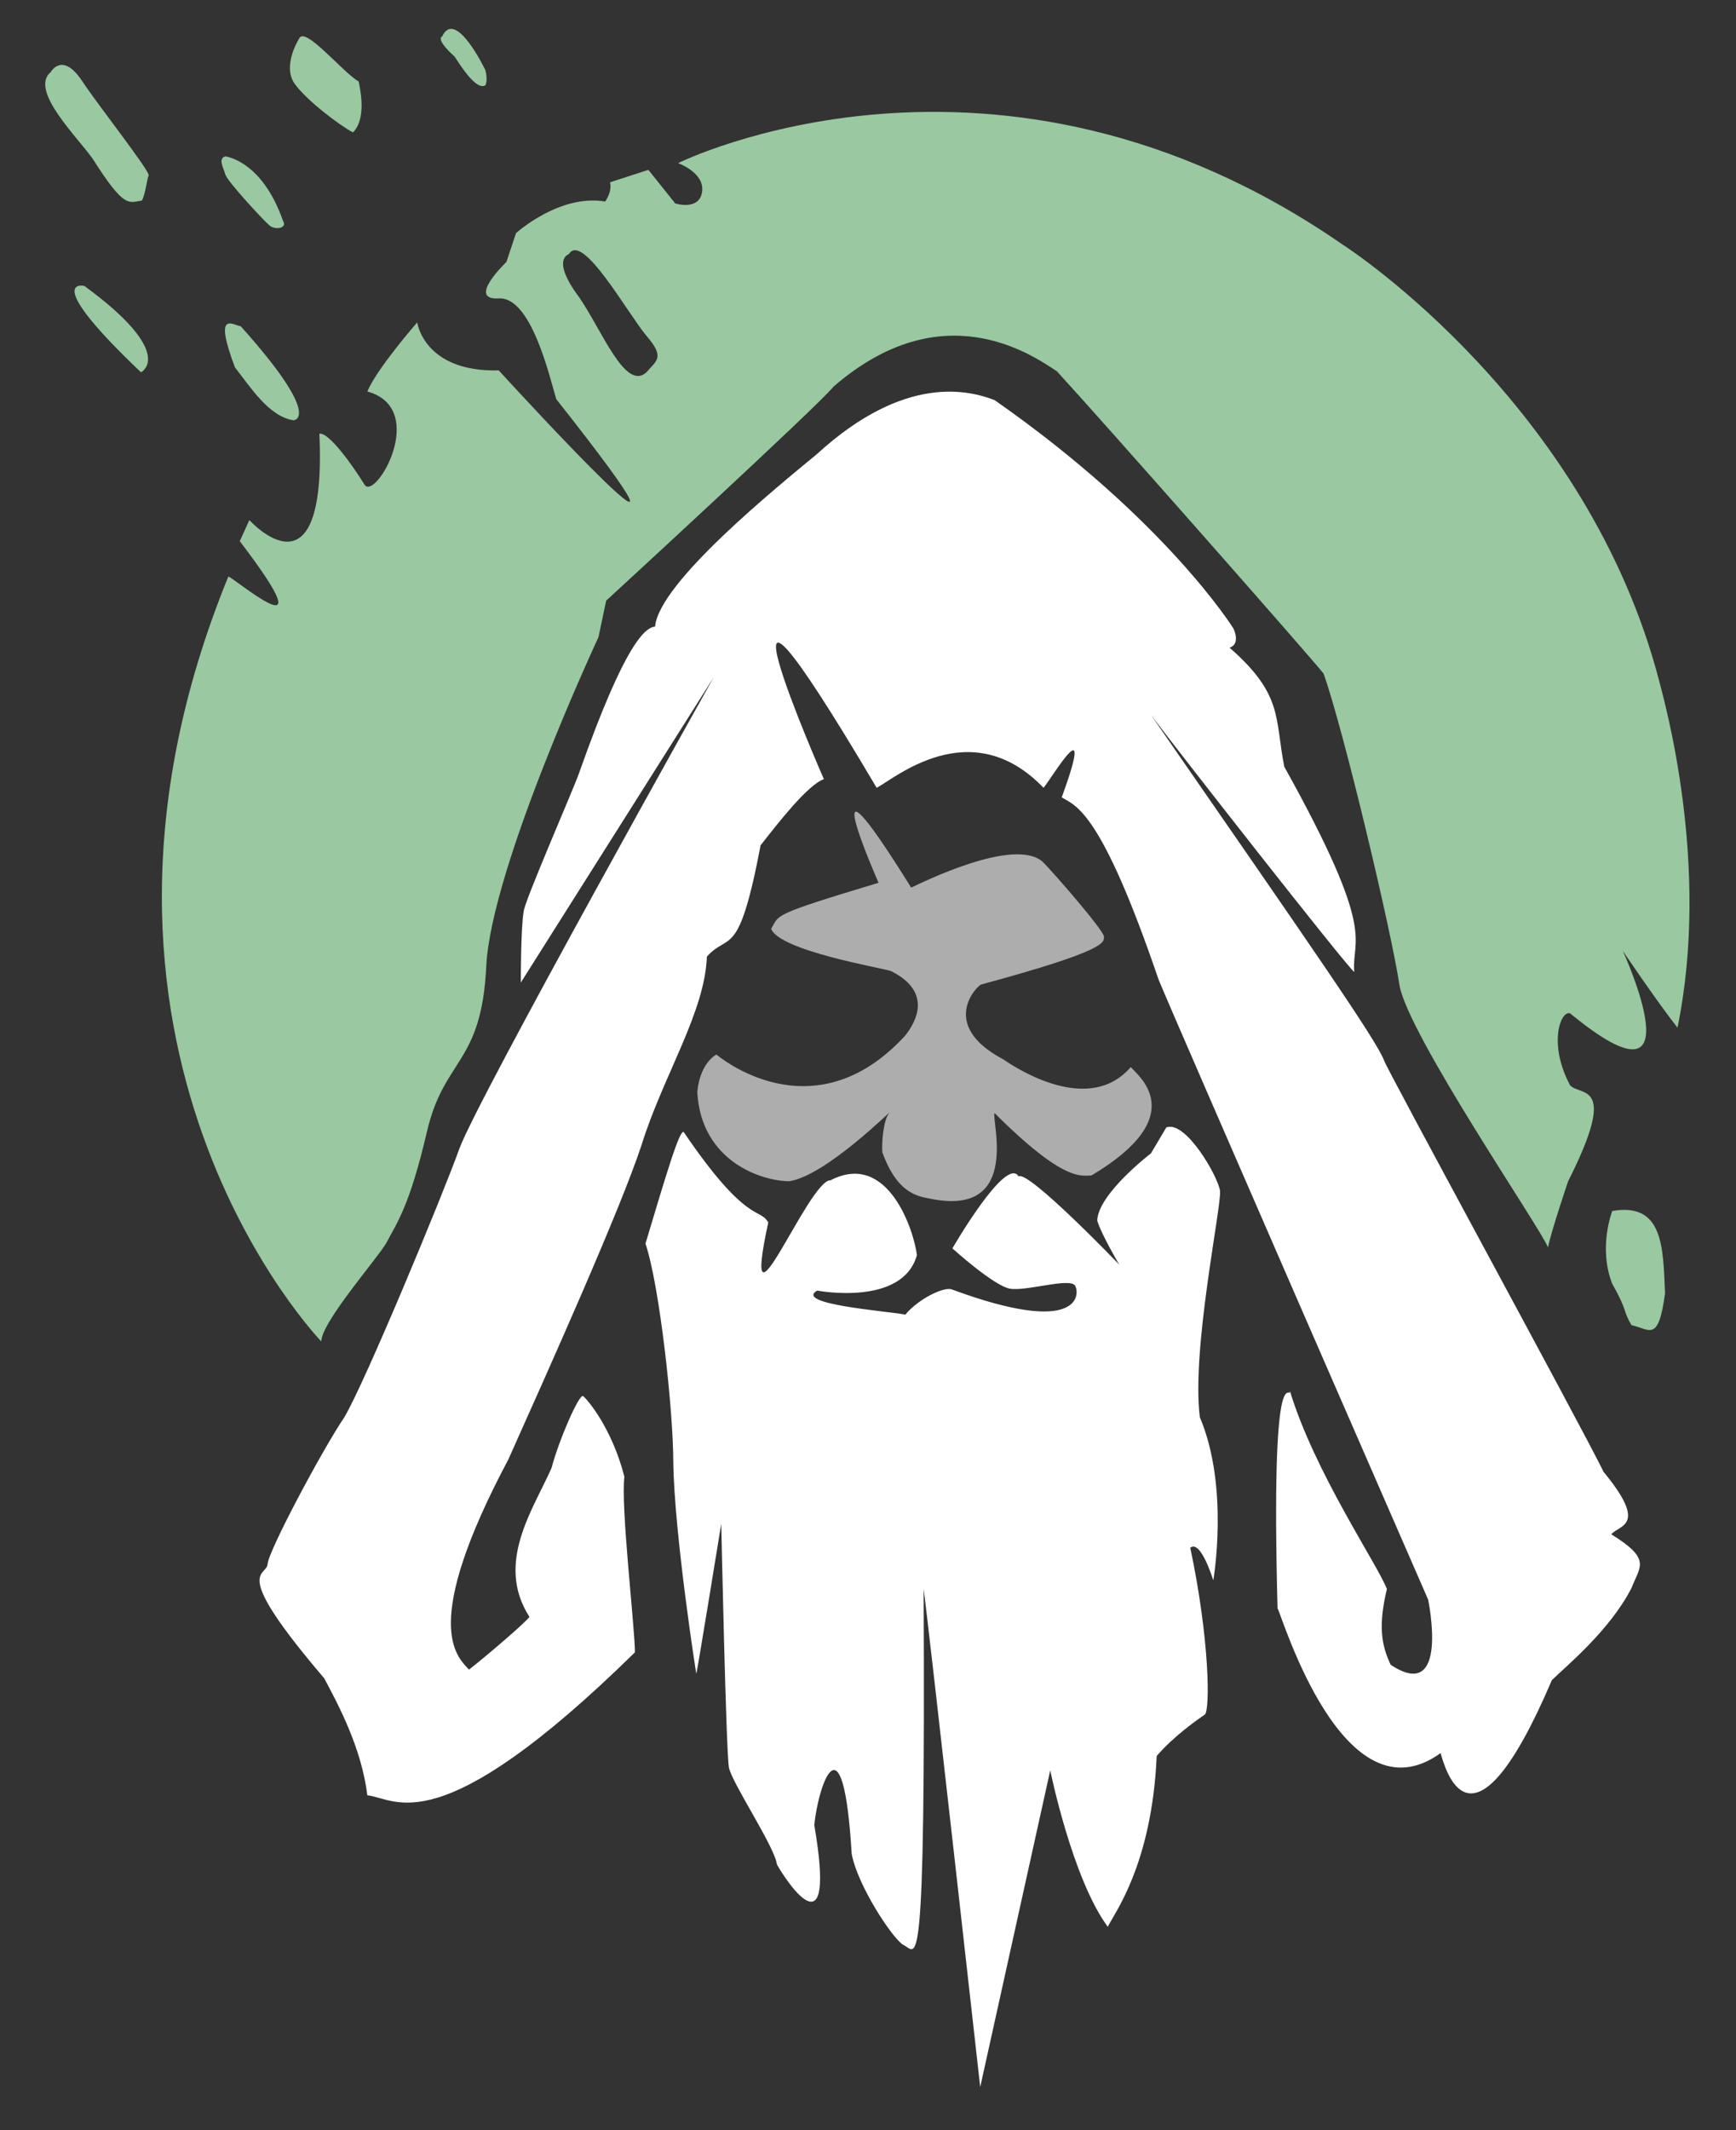 <?xml version="1.0" encoding="utf-8"?>
<!-- Generator: Adobe Illustrator 20.0.0, SVG Export Plug-In . SVG Version: 6.00 Build 0)  -->
<svg version="1.1" id="Layer_1" xmlns="http://www.w3.org/2000/svg" xmlns:xlink="http://www.w3.org/1999/xlink" x="0px" y="0px"
	 viewBox="0 0 181 222" style="enable-background:new 0 0 181 222;" xml:space="preserve">
<rect x="0" y="0" width="181" height="222" fill="#333333" stroke="none"/>
<style type="text/css">
	.st0{fill:#FFFFFF;}
	.st1{opacity:0.6;fill:#FFFFFF;enable-background:new    ;}
	.st2{fill:#99C8A1;}
</style>
<path class="st0" d="M121.6,117.5l-1.6,2.7c0,0-5.5,4.2-5.6,7c0.4,1.4,2.3,4.6,2.3,4.6s-9.5-9.9-10.5-9.2c-1.3-2.2-6.9,7.5-6.9,7.5
	s4.3,3.9,6,4.2s6.3-1.2,6.8-0.3s0.5,5.3-12.8,0.4c-0.8-0.4-3.6,1-4.9,2.6c-2.3-0.4-11.6-1.1-9.2-2.5c0,0,8.9,1.7,10.4-3.7
	c-0.3-2.5-3-10.9-9-7.8c-2.3-0.1-9.5,18.3-6.5,4.4c-0.9-1.6-2.2,0.3-8.8-9.4c-0.4-0.5-1.9,4.6-4,11.6c1.5,4.5,2.9,17.5,2.9,22.8
	c0.1,7.4,2.4,22.2,2.4,22c0,0.4,2.6-15.6,2.6-15.6s0.5,23.8,0.8,25.4s4.8,8.3,5,10.1c1.3,2.3,6.2,9.3,3.9-4.1c0.4-4.1,3-11.9,3.9,3
	c0.6,3.3,4.3,8.9,5.4,9.5c1.4,0.6,2.3,5.2,2.1-37.1c0.5,3.6,5.9,51.9,5.9,51.9l7.3-33c0,0,2.3,11.3,6,16.3c0.6-1.3,4.6-6.4,5.1-17.8
	c1.8-2.1,4.4-3.9,5-4.3s0.5-8-1.5-17.4c1.1-0.9,2.4,3.4,2.4,3.4s1.7-9.7-1.4-17c-0.9-7.1,2.3-22.1,2.1-23.6S123.6,116.7,121.6,117.5
	z"/>
<path class="st1" d="M91.6,92c0,0-7.5-17,3.4,0.5c1.1-0.5,10.7-5.3,13.7-2.7c1.3,1.3,6.4,7.2,6.4,7.8s0.5,1.4-12.8,5
	c-0.4,0.1-4.5,4.2,2.3,7.8c1.6,1.1,9,5.8,13.3,0.8c0.6,0.8,6.5,5-4.1,11.3c-1,0-2.8,0.8-10.1-6.5c-0.4,0.5,2.8,10.6-6.3,9
	c-1.3-0.3-3.7-0.2-5.4-4.9c-0.1-0.9,0.1-3.4,0.7-4.1s-6.5,6.5-10.4,7.1c-2.8,0-9.2-2-9.6-9.3c0.3-3.1,2-3.9,2-3.9s10,8.6,19.7-2
	c0.6-0.8,3.3-4.3-1.5-6.7c-0.8-0.3-11.6-2.1-12.5-4.4C81.3,95.3,80.3,95.4,91.6,92z"/>
<path class="st0" d="M85.9,81.2c0,0-14.3-32.6,5.5,0.9c1.8-0.9,9.8-7.9,17.4,0c0.8-0.9,5.5-8.9,1.9,1c1.5,0.9,4.1,1.4,10.1,19
	c1.9,4.6,28.1,64.6,28.1,64.6s2.3,10.9-3.9,6.8c-1-2.1-1.3-4.1-0.4-7.9c-1-2.6-7.5-12.1-10.1-20.6c0,0.9-2-4.1-1.3,22.6
	c0.5,0.9,6.9,22.4,17,15.1c0.4,1.3,3.1,12.3,11.6-7.6c1.3-1.3,6-5.1,8.3-9.6c0.9-2.3,2.1-3-2.1-5.6c0.8-1,3.9-0.8-0.8-6.5
	c-2.5-5.1-22.8-42.3-22.9-42.9c-0.8-2.1-7.4-11.6-24.3-36c2.3,3.1,20.3,26.1,21.2,26.8c-0.3-3.6,2.5-3.8-7.3-21.4
	c-1-5.1-0.1-7.5-5.7-12.4c1.2-0.4,0.4-2,0.4-2s-7-11.3-24.9-23.8c-2.6-1-9.3-2.8-18.5,5.6c-4.1,3.4-16.5,13.4-16.9,18
	c-1,0.1-3.1,1.6-7.9,15.2c-0.5,1.5-5.8,13.6-5.8,14.5c-0.3,1.6-0.3,7.4-0.3,7.4l20.1-31.8c0,0-24.6,43.9-26.5,49.1
	c-1.8,5-9.9,24.5-12,28c-2.3,3.4-7.9,13.9-8,15.3s-4,0.3,5.9,11.9c1.5,2.8,3.9,7.3,4.5,12.2c3,0.3,7.3,5.3,27.9-14.9
	c0-2.5-1.5-15.3-1.1-18.3c-1.3-5.1-3.9-8.1-4.3-8.4s-2.5,4.5-3.3,7.5c-1.9,4.3-5.9,9.9-2.3,15.5c-0.3,0.5-4.5,4.1-6.3,5.5
	c-1.3-1.4-5.1-4.6,4.1-21.9c4.3-9.6,11.7-26.1,13.9-32.8c2.2-7.1,6.6-13.8,6.8-19.6c2.3-2.6,3.3,0.5,5.6-11.6
	C81.1,85.8,84.2,81.8,85.9,81.2z"/>
<path class="st2" d="M168.1,126.2c0,0-1.5,3.8,0,7.6c1.6,2.8,1.1,2.8,2,4.3c1.9,0.4,2.8,1.9,3.5-3.3
	C173.4,129.9,173.4,125.3,168.1,126.2z"/>
<path class="st2" d="M30.6,43.8c0,0,3.2-0.1-5.5-9.8c-0.8-0.1-2.9-1.8-0.6,4.3C26.1,40.3,28,43.4,30.6,43.8z"/>
<path class="st2" d="M14.7,38.8c0,0,3.8-1.9-5.9-9C8.4,29.7,4.6,29.2,14.7,38.8z"/>
<path class="st2" d="M5.3,7.5c0,0,1.2-2.2,3.3,1c1.8,2.7,7.1,9.4,6.9,9.8s-0.3,1.8-0.7,2.6c-1.4,0.2-1.8,0.9-5.1-4.3
	C8.1,14.3,3,9.4,5.3,7.5z"/>
<path class="st2" d="M23.5,16.3c0,0,3.8,0.4,6,6.7c0.5,0.8-0.8,1-1.4,0.5s-4.4-4.6-4.6-5.3C23.3,17.5,22.7,16.5,23.5,16.3z"/>
<path class="st2" d="M31.2,4c0,0-1.8,2.8-0.5,4.7c1.2,1.7,4.6,4.3,6.1,5.1c1.4-1.4,0.8-4.3,0.6-5.3C35.7,7.5,31.8,2.7,31.2,4z"/>
<path class="st2" d="M46.1,3.8c0,0-0.8,0.2,1.3,2.1c1.4,2.2,2.5,3.4,3.2,3c0.3-0.6,0-1.6,0-1.6S47.5,0.8,46.1,3.8z"/>
<path class="st2" d="M173,71c-7.5-28.8-32.2-45-33-45.5C103.9,0.5,70.7,17,70.7,17s2.8,1,2.5,3s-2.8,1.2-2.8,1.2l-2.8-3.5l-4,1.3
	c0,0,0.3,0.8-0.5,2c-4.8-0.8-9.3,3.3-9.3,3.3l-1,3c0,0-4.2,4-0.8,3.8s5.3,8.2,6,10.5c19.5,24.7-4-0.8-6-3c-7.8,0.2-8.5-5-8.5-5
	s-4.2,4.8-5.2,7.2c6.5,1.8,0.8,11.5-0.3,9.7s-3.7-5.5-4.7-5.3c0.8,18-7.3,9-7.3,9s0,0-1,2.2c9.7,12.7-1.2,3.3-1.2,3.7
	c-20,49,9.7,79.7,9.7,79.7c0-2,5.9-8.7,6.8-10.3c1.1-2.1,2.4-3.8,4.2-11.5c1.8-7.8,5.7-7,6.2-17.3s11.7-34.3,11.7-34.3l0.8-3.8
	c0,0,22.2-20.4,23.7-22.3c11.3-9.8,20.6-3.4,23.3-1.6c4.6,5,26.3,29.6,27.8,31.5c2.1,5.9,7.1,27,7.9,32.4
	c0.8,5.1,14.8,25.5,15.5,27.4c0.3-1.6,2.1-6.9,2.1-6.9c5.3-10.5,1.3-8.8,0.2-10c-2.3-4.3-1-7.8,0-7.5c13.7,11.3,5.5-6.5,5.5-6.5
	s3.5,5.2,5.7,8C178.4,90.1,173.5,73,173,71z M67.4,38.8c-2.2,2-4.6-4.3-7-7.8c-3-4-1.1-4.5-1.1-4.5c1.4-2.4,6.1,6.1,8.1,8.5
	C69.4,37.3,68.4,37.6,67.4,38.8z"/>
</svg>
